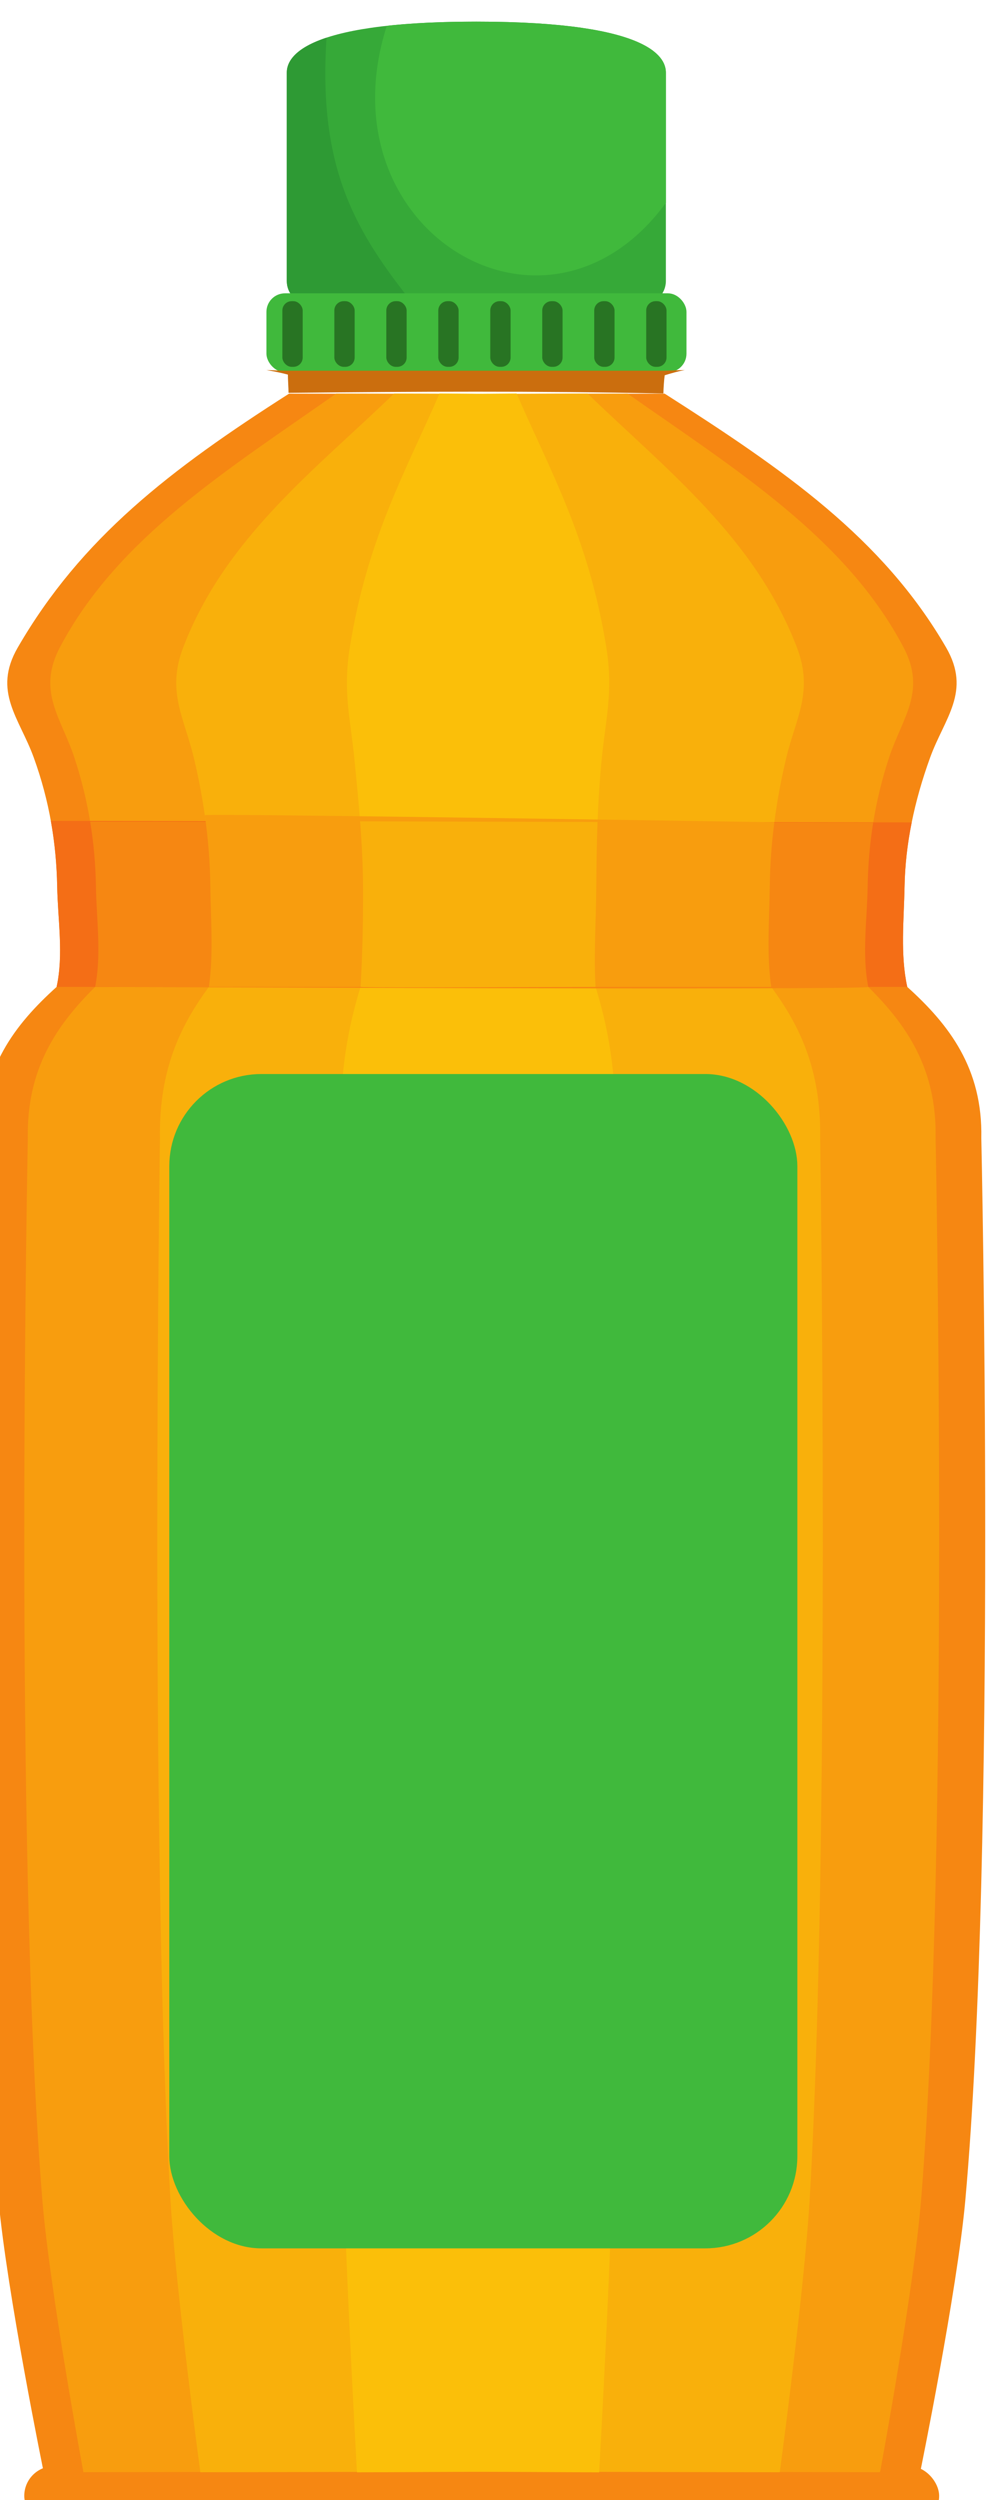 <?xml version="1.0" encoding="UTF-8" standalone="no"?>
<!-- Created with Inkscape (http://www.inkscape.org/) -->

<svg
   width="40.991mm"
   height="101.874mm"
   viewBox="0 0 40.991 101.874"
   version="1.1"
   id="svg301454"
   inkscape:version="1.2.1 (2ed6d7ae0b, 2022-08-22, custom)"
   sodipodi:docname="Merlin2525.Remix.Slim.Orange.Bottle.svg"
   xmlns:inkscape="http://www.inkscape.org/namespaces/inkscape"
   xmlns:sodipodi="http://sodipodi.sourceforge.net/DTD/sodipodi-0.dtd"
   xmlns="http://www.w3.org/2000/svg"
   xmlns:svg="http://www.w3.org/2000/svg"
   xmlns:rdf="http://www.w3.org/1999/02/22-rdf-syntax-ns#"
   xmlns:cc="http://creativecommons.org/ns#"
   xmlns:dc="http://purl.org/dc/elements/1.1/">
  <title
     id="title301694">Merlin2525.Remix.Slim.Orange.Bottle.svg</title>
  <sodipodi:namedview
     id="namedview301456"
     pagecolor="#505050"
     bordercolor="#ffffff"
     borderopacity="1"
     inkscape:showpageshadow="0"
     inkscape:pageopacity="0"
     inkscape:pagecheckerboard="1"
     inkscape:deskcolor="#505050"
     inkscape:document-units="mm"
     showgrid="false"
     inkscape:zoom="0.2102413"
     inkscape:cx="118.91098"
     inkscape:cy="235.44375"
     inkscape:window-width="1316"
     inkscape:window-height="704"
     inkscape:window-x="50"
     inkscape:window-y="1179"
     inkscape:window-maximized="1"
     inkscape:current-layer="layer1" />
  <defs
     id="defs301451" />
  <g
     inkscape:label="Layer 1"
     inkscape:groupmode="layer"
     id="layer1"
     transform="translate(-72.632,-86.237)">
    <g
       id="g586544"
       transform="matrix(0.265,0,0,0.265,625.762,-473.948)">
      <rect
         style="opacity:1;fill:#f68712;fill-opacity:1;stroke:none;stroke-width:0.109;stroke-linecap:round;stroke-linejoin:round;stop-color:#000000"
         id="rect564567"
         width="140.814"
         height="9.151"
         x="-2083.549"
         y="2493.118"
         ry="4.575" />
      <path
         style="fill:#f68712;fill-opacity:1;stroke:none;stroke-width:0.105;stroke-linecap:butt;stroke-linejoin:miter;stroke-miterlimit:4;stroke-dasharray:none;stroke-dashoffset:0;stroke-opacity:1"
         d="m -1945.653,2494.046 c 0,0 5.677,-27.742 6.945,-41.805 4.887,-54.236 2.462,-163.32 2.462,-163.32 0.228,-10.724 -4.955,-17.456 -11.396,-23.259 -1.096,-4.984 -0.511,-10.295 -0.415,-15.495 0.117,-6.377 1.46,-12.966 3.945,-19.804 2.199,-6.048 6.372,-10.124 2.445,-16.898 -9.782,-16.874 -24.997,-27.34 -43.313,-39.028 l -28.126,0.051 -29.684,-0.053 c -18.317,11.688 -31.973,22.154 -41.755,39.028 -3.927,6.774 0.246,10.85 2.445,16.898 2.486,6.838 3.501,13.428 3.618,19.804 0.097,5.2 1.009,10.511 -0.088,15.495 -6.442,5.803 -11.624,12.535 -11.396,23.259 0,0 -2.425,109.083 2.462,163.32 1.267,14.063 6.945,41.805 6.945,41.805 l 67.454,-0.085 z"
         id="path563629"
         sodipodi:nodetypes="csccssscccsssccsccc" />
      <path
         style="fill:#f89d0e;fill-opacity:1;stroke:none;stroke-width:0.1;stroke-linecap:butt;stroke-linejoin:miter;stroke-miterlimit:4;stroke-dasharray:none;stroke-dashoffset:0;stroke-opacity:1"
         d="m -1951.832,2494.047 c 0,0 5.161,-27.76 6.312,-41.806 4.447,-54.264 2.237,-163.321 2.237,-163.321 0.207,-10.724 -4.503,-17.456 -10.358,-23.259 -0.996,-4.984 -0.183,-10.295 -0.096,-15.495 0.106,-6.377 1.046,-12.967 3.305,-19.805 1.998,-6.048 5.791,-10.124 2.222,-16.898 -8.891,-16.874 -25.826,-27.34 -42.474,-39.028 l -22.457,0.051 -22.404,-0.053 c -16.648,11.688 -33.635,22.154 -42.526,39.028 -3.569,6.774 0.224,10.85 2.222,16.898 2.259,6.838 3.227,13.428 3.333,19.805 0.087,5.2 0.872,10.511 -0.124,15.495 -5.855,5.803 -10.565,12.535 -10.358,23.259 0,0 -2.21,109.058 2.237,163.321 1.151,14.046 6.312,41.806 6.312,41.806 l 61.309,-0.085 z"
         id="path562063"
         sodipodi:nodetypes="csccssscccsssccsccc" />
      <path
         style="fill:#f9b00b;fill-opacity:1;stroke:none;stroke-width:0.085;stroke-linecap:butt;stroke-linejoin:miter;stroke-miterlimit:4;stroke-dasharray:none;stroke-dashoffset:0;stroke-opacity:1"
         d="m -1967.265,2494.055 c 0,0 3.755,-27.813 4.591,-41.808 3.247,-54.349 1.627,-163.329 1.627,-163.329 0.151,-10.724 -3.275,-17.457 -7.534,-23.26 -0.725,-4.985 -0.288,-10.295 -0.224,-15.496 0.078,-6.377 0.915,-12.967 2.558,-19.806 1.453,-6.048 4.212,-10.124 1.616,-16.899 -6.467,-16.875 -20.108,-27.341 -32.217,-39.03 l -15.009,0.051 -14.77,-0.053 c -12.109,11.689 -25.99,22.156 -32.457,39.03 -2.596,6.774 0.163,10.851 1.616,16.899 1.643,6.838 2.481,13.428 2.558,19.806 0.063,5.2 0.5,10.511 -0.224,15.496 -4.258,5.803 -7.684,12.535 -7.534,23.26 0,0 -1.619,108.98 1.627,163.329 0.836,13.995 4.591,41.808 4.591,41.808 l 44.592,-0.085 z"
         id="path562071"
         sodipodi:nodetypes="csccssscccsssccsccc" />
      <path
         style="fill:#fbbf09;fill-opacity:1;stroke:none;stroke-width:0.055;stroke-linecap:butt;stroke-linejoin:miter;stroke-miterlimit:4;stroke-dasharray:none;stroke-dashoffset:0;stroke-opacity:1"
         d="m -1995.067,2494.07 c 0,0 1.57,-27.864 1.919,-41.812 1.362,-54.432 0.68,-163.344 0.68,-163.344 0.063,-10.725 -1.369,-17.459 -3.149,-23.262 -0.303,-4.985 0.085,-10.296 0.112,-15.497 0.033,-6.378 0.177,-12.969 0.864,-19.808 0.607,-6.049 1.76,-10.125 0.675,-16.9 -2.703,-16.876 -8.746,-27.344 -13.806,-39.034 l -5.931,0.051 -5.931,-0.053 c -5.061,11.69 -11.104,22.158 -13.806,39.034 -1.085,6.775 0.068,10.852 0.675,16.9 0.687,6.839 1.323,13.43 1.355,19.808 0.026,5.201 -0.077,10.512 -0.38,15.497 -1.78,5.803 -3.211,12.537 -3.148,23.262 0,0 -0.681,108.913 0.68,163.344 0.349,13.947 1.919,41.812 1.919,41.812 l 18.636,-0.085 z"
         id="path562079"
         sodipodi:nodetypes="csccssscccsssccsccc" />
      <g
         id="g564323"
         transform="translate(-332.072,-183.433)"
         style="stroke:none">
        <g
           id="g564299"
           style="stroke:none">
          <path
             id="path564293"
             style="opacity:1;fill:#36a938;fill-opacity:1;stroke:none;stroke-width:0.101;stroke-linecap:round;stroke-linejoin:round;stop-color:#000000"
             d="m -1681.897,2300.665 c 27.569,0 29.174,5.861 29.174,7.855 v 32.027 c 0,1.994 -1.605,3.599 -3.599,3.599 h -51.15 c -1.994,0 -3.599,-1.605 -3.599,-3.599 v -32.027 c 0,-1.994 1.605,-7.855 29.174,-7.855 z"
             sodipodi:nodetypes="cssssssc" />
          <path
             id="path564295"
             style="opacity:1;fill:#2e9a34;fill-opacity:1;stroke:none;stroke-width:0.101;stroke-linecap:round;stroke-linejoin:round;stop-color:#000000"
             d="m -1691.57,2344.146 h -15.902 c -1.994,0 -3.599,-1.605 -3.599,-3.599 v -32.027 c 0,-1.14 0.524,-3.543 6.121,-5.393 -1.359,20.48 4.718,30.097 13.38,41.019 z"
             sodipodi:nodetypes="cssscc" />
          <path
             id="path564297"
             style="opacity:1;fill:#40b93c;fill-opacity:1;stroke:none;stroke-width:0.101;stroke-linecap:round;stroke-linejoin:round;stop-color:#000000"
             d="m -1681.897,2300.665 c 27.569,0 29.174,5.861 29.174,7.855 v 20.015 c -18.438,25.15 -53.019,4.163 -42.952,-27.227 3.659,-0.401 8.184,-0.643 13.777,-0.643 z"
             sodipodi:nodetypes="csccc" />
        </g>
        <rect
           style="opacity:1;fill:#40b93c;fill-opacity:1;stroke:none;stroke-width:0.101;stroke-linecap:round;stroke-linejoin:round;stop-color:#000000"
           id="rect564301"
           width="64.65"
           height="12.137"
           x="-1714.203"
           y="2342.441"
           ry="2.855" />
        <g
           id="g564319"
           style="fill:#287423;fill-opacity:1;stroke:none">
          <rect
             style="opacity:1;fill:#287423;fill-opacity:1;stroke:none;stroke-width:0.101;stroke-linecap:round;stroke-linejoin:round;stop-color:#000000"
             id="rect564303"
             width="3.126"
             height="10.097"
             x="-1679.751"
             y="2343.65"
             ry="1.43" />
          <rect
             style="opacity:1;fill:#287423;fill-opacity:1;stroke:none;stroke-width:0.101;stroke-linecap:round;stroke-linejoin:round;stop-color:#000000"
             id="rect564305"
             width="3.126"
             height="10.097"
             x="-1671.751"
             y="2343.65"
             ry="1.43" />
          <rect
             style="opacity:1;fill:#287423;fill-opacity:1;stroke:none;stroke-width:0.101;stroke-linecap:round;stroke-linejoin:round;stop-color:#000000"
             id="rect564307"
             width="3.126"
             height="10.097"
             x="-1663.751"
             y="2343.65"
             ry="1.43" />
          <rect
             style="opacity:1;fill:#287423;fill-opacity:1;stroke:none;stroke-width:0.101;stroke-linecap:round;stroke-linejoin:round;stop-color:#000000"
             id="rect564309"
             width="3.126"
             height="10.097"
             x="-1655.751"
             y="2343.65"
             ry="1.43" />
          <rect
             style="opacity:1;fill:#287423;fill-opacity:1;stroke:none;stroke-width:0.101;stroke-linecap:round;stroke-linejoin:round;stop-color:#000000"
             id="rect564311"
             width="3.126"
             height="10.097"
             x="-1687.751"
             y="2343.65"
             ry="1.43" />
          <rect
             style="opacity:1;fill:#287423;fill-opacity:1;stroke:none;stroke-width:0.101;stroke-linecap:round;stroke-linejoin:round;stop-color:#000000"
             id="rect564313"
             width="3.126"
             height="10.097"
             x="-1695.751"
             y="2343.65"
             ry="1.43" />
          <rect
             style="opacity:1;fill:#287423;fill-opacity:1;stroke:none;stroke-width:0.101;stroke-linecap:round;stroke-linejoin:round;stop-color:#000000"
             id="rect564315"
             width="3.126"
             height="10.097"
             x="-1703.751"
             y="2343.65"
             ry="1.43" />
          <rect
             style="opacity:1;fill:#287423;fill-opacity:1;stroke:none;stroke-width:0.101;stroke-linecap:round;stroke-linejoin:round;stop-color:#000000"
             id="rect564317"
             width="3.126"
             height="10.097"
             x="-1711.751"
             y="2343.65"
             ry="1.43" />
        </g>
        <path
           class="st363"
           d="m -1714.203,2354.241 c 0.7,0 2.1,0.1 2.7,0.1 0.7,0 2.1,0 2.8,0 1.7,0 3.4,0 5.1,0 0.7,0 2.1,0 2.9,0 1.7,0 3.4,0 5.2,0 0.7,0 2.1,0 2.8,0 1.7,0 3.4,0 5.2,0 0.7,0 2.1,0 2.8,0 1.7,0 3.4,0 5.2,0 0.7,0 2.1,0 2.7,0 1.7,0 3.4,0 5.1,0 0.7,0 2.1,0 2.8,0 1.7,0 3.4,0 5.1,0 0.7,0 2.1,0 2.8,0 1.7,0 3.4,0 5.1,0 0.7,0 2.1,0 2.8,0 0.8,0 2.5,-0.1 3.3,-0.1 -1.1,0.2 -2.1,0.5 -3.1,0.8 -0.1,0.7 -0.2,2.1 -0.2,2.8 -19.2,-0.4 -38.5,-0.3 -57.7,-0.1 0,-0.7 -0.1,-2.1 -0.1,-2.8 -1.1,-0.3 -2.2,-0.5 -3.3,-0.7 z"
           id="path564321"
           style="fill:#cb6e0e;stroke:none;stroke-width:0.5" />
      </g>
      <rect
         style="opacity:1;fill:#40b93c;fill-opacity:1;stroke:none;stroke-width:0.101;stroke-linecap:round;stroke-linejoin:round;stop-color:#000000"
         id="rect564533"
         width="96.665"
         height="180.575"
         x="-2061.224"
         y="2279.056"
         ry="14.163" />
      <path
         style="fill:#f46e16;fill-opacity:1;stroke:none;stroke-width:0.105;stroke-linecap:butt;stroke-linejoin:miter;stroke-miterlimit:4;stroke-dasharray:none;stroke-dashoffset:0;stroke-opacity:1"
         d="m -1947.643,2265.662 c -1.096,-4.984 -0.51,-10.295 -0.415,-15.495 0.059,-3.213 0.429,-6.479 1.099,-9.805 l -132.5,-0.234 c 0.616,3.405 0.915,6.749 0.975,10.037 0.095,5.2 1.009,10.511 -0.088,15.495 z"
         id="path584416"
         sodipodi:nodetypes="csccscc" />
      <path
         style="fill:#f68712;fill-opacity:1;stroke:none;stroke-width:0.1;stroke-linecap:butt;stroke-linejoin:miter;stroke-miterlimit:4;stroke-dasharray:none;stroke-dashoffset:0;stroke-opacity:1"
         d="m -1953.641,2265.661 c -0.996,-4.984 -0.183,-10.295 -0.096,-15.495 0.053,-3.198 0.316,-6.45 0.85,-9.761 l -120.52,-0.16 c 0.558,3.365 0.836,6.669 0.89,9.918 0.087,5.2 0.872,10.511 -0.124,15.495 0,0 119.068,0.525 119,0 z"
         id="path584700"
         sodipodi:nodetypes="csccsccc" />
      <path
         style="fill:#f89d0e;fill-opacity:1;stroke:none;stroke-width:0.085;stroke-linecap:butt;stroke-linejoin:miter;stroke-miterlimit:4;stroke-dasharray:none;stroke-dashoffset:0;stroke-opacity:1"
         d="m -1968.581,2265.658 c -0.725,-4.985 -0.288,-10.295 -0.224,-15.496 0.039,-3.218 0.272,-6.49 0.704,-9.821 0,0 -86.217,-1.369 -87.66,-1.093 0.527,3.708 0.809,7.344 0.852,10.912 0.063,5.2 0.5,10.511 -0.224,15.496 z"
         id="path585260"
         sodipodi:nodetypes="csccscc" />
      <path
         style="fill:#f9b00b;fill-opacity:1;stroke:none;stroke-width:0.055;stroke-linecap:butt;stroke-linejoin:miter;stroke-miterlimit:4;stroke-dasharray:none;stroke-dashoffset:0;stroke-opacity:1"
         d="m -1995.617,2265.652 c -0.303,-4.985 0.085,-10.296 0.112,-15.497 0.017,-3.229 0.062,-6.512 0.192,-9.855 l -36.545,-0.101 c 0.258,3.377 0.432,6.693 0.449,9.954 0.026,5.201 -0.077,10.512 -0.38,15.497 0.043,0.179 36.172,0 36.172,0 z"
         id="path585751"
         sodipodi:nodetypes="csccscc" />
    </g>
  </g>
</svg>
